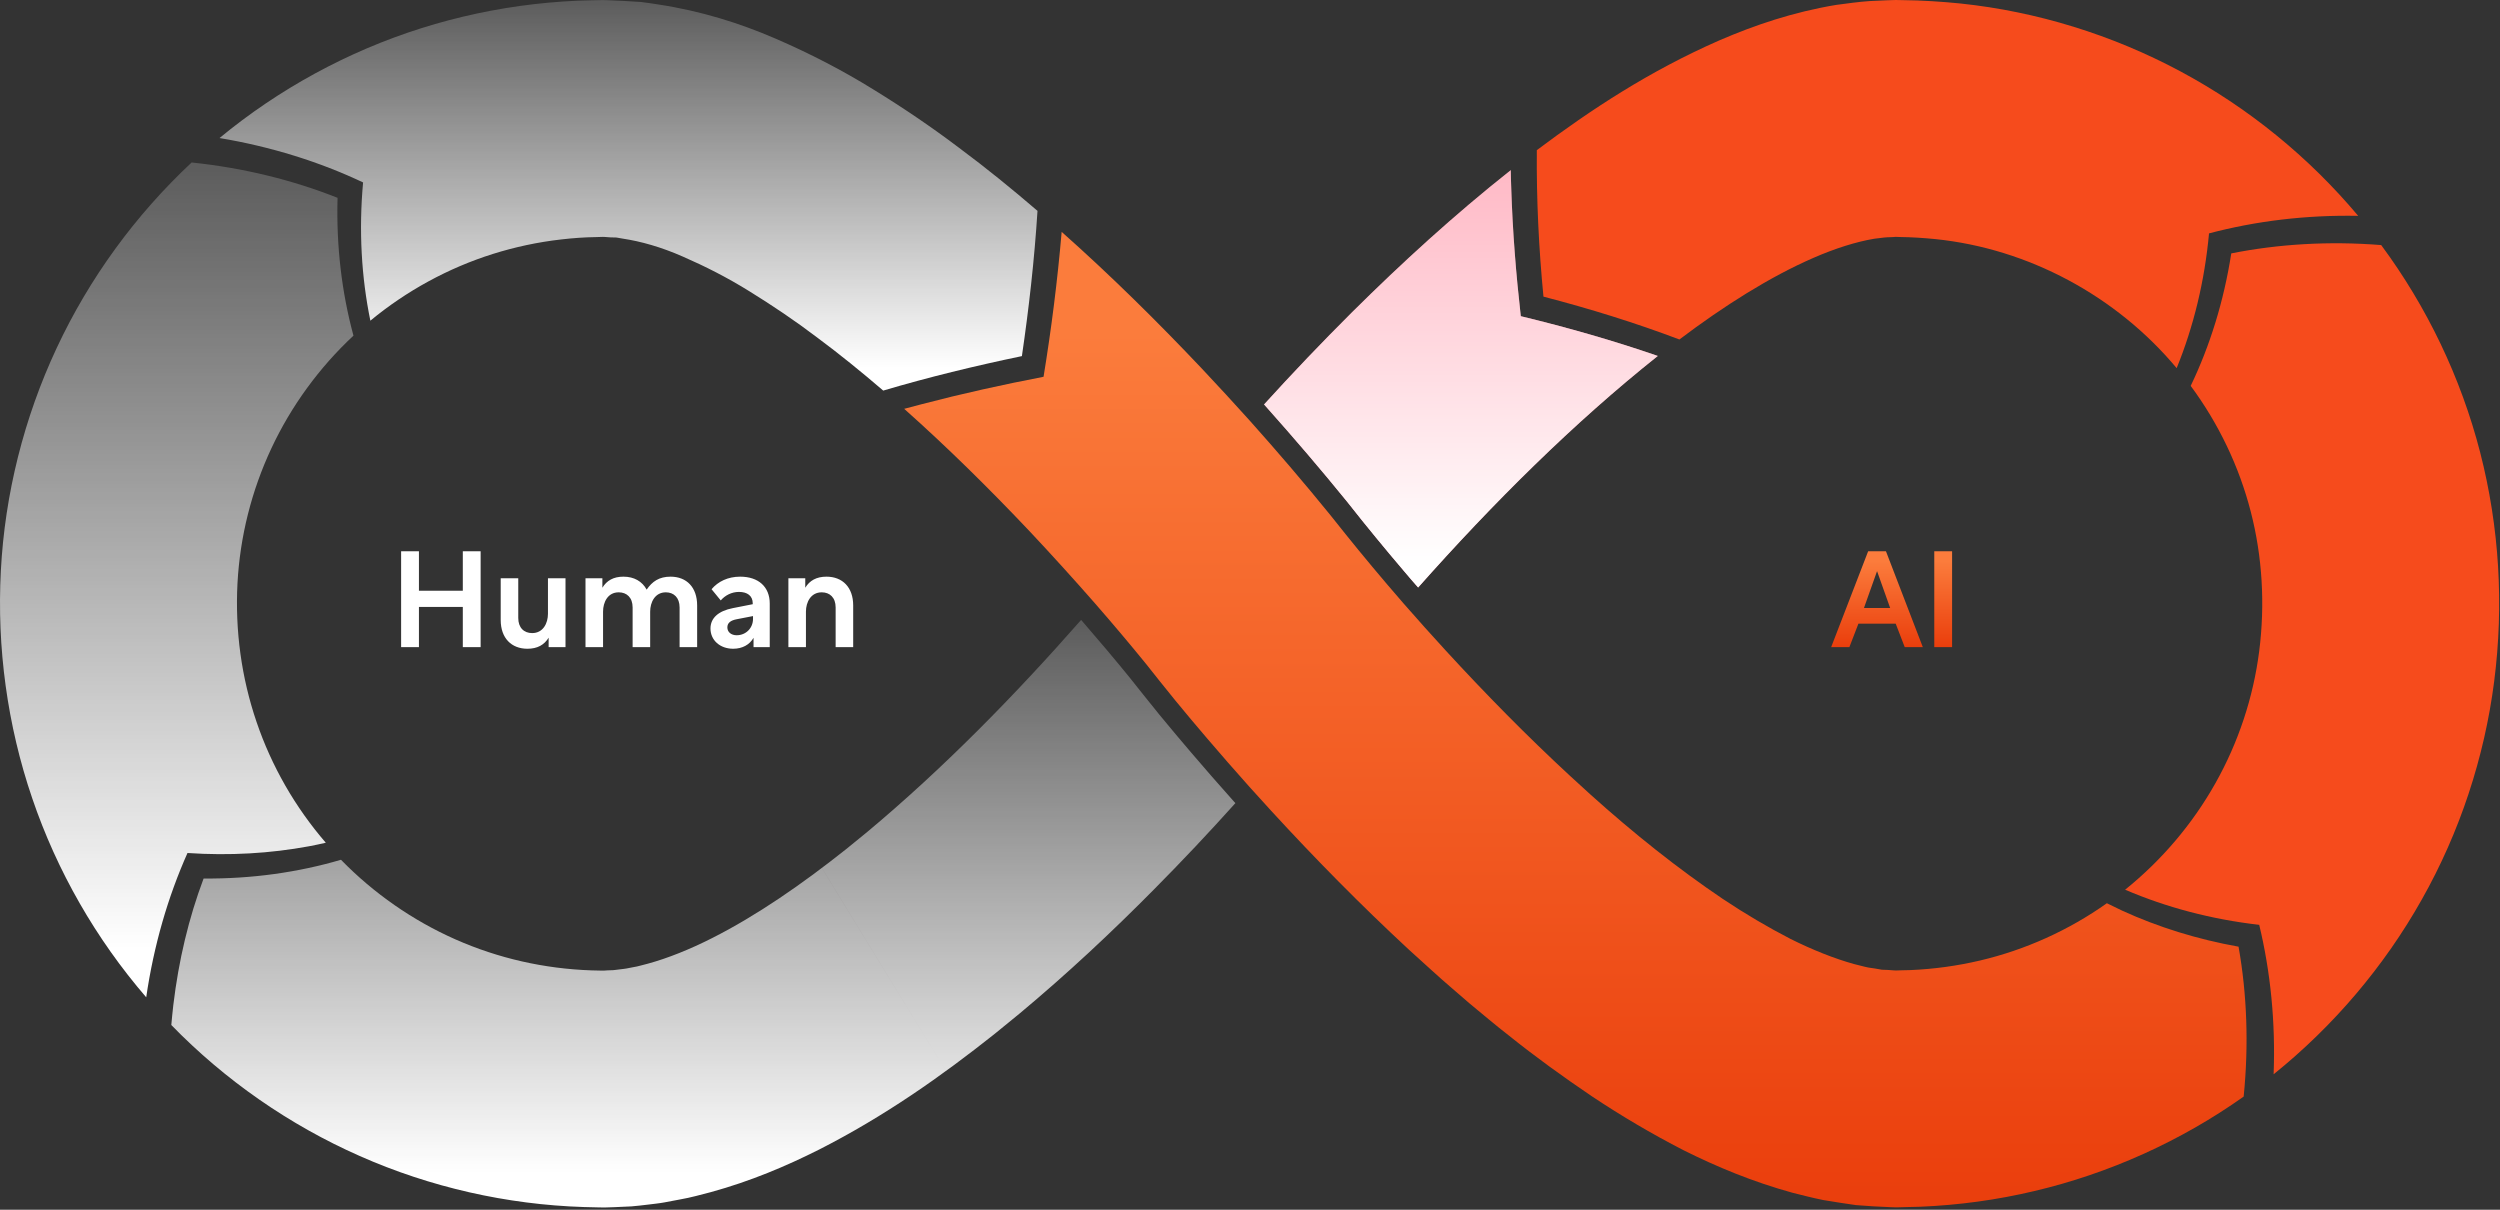 <svg width="963" height="466" viewBox="0 0 963 466" fill="none" xmlns="http://www.w3.org/2000/svg">
<rect x="0" y="0" width="963" height="466" fill="#333333" stroke="none"/>
<path d="M161.374 249.275H154.51V212.355H161.374V227.539H178.274V212.355H185.138V249.275H178.274V233.779H161.374V249.275ZM203.169 249.899C196.981 249.899 192.873 245.791 192.873 238.823V222.755H199.633V238.043C199.633 241.839 201.869 243.867 204.989 243.867C209.201 243.867 211.073 240.071 211.073 236.431V222.755H217.833V249.275H211.333V245.635C209.669 248.391 207.017 249.899 203.169 249.899ZM225.536 249.275V222.755H232.036V226.395C233.7 223.639 236.3 222.131 240.148 222.131C244.256 222.131 247.376 223.951 249.092 227.123C251.224 224.003 253.876 222.131 258.296 222.131C264.484 222.131 268.54 226.239 268.54 233.207V249.275H261.78V233.987C261.78 230.191 259.544 228.163 256.476 228.163C252.316 228.163 250.444 231.959 250.444 235.599V249.275H243.684V233.987C243.684 230.191 241.448 228.163 238.328 228.163C234.116 228.163 232.296 231.959 232.296 235.599V249.275H225.536ZM273.677 242.099C273.677 238.095 276.693 235.339 282.309 234.247L289.953 232.739V232.427C289.953 229.463 287.821 228.007 284.649 228.007C281.789 228.007 279.293 229.359 277.629 231.283L274.093 226.967C276.589 224.003 280.385 222.131 285.117 222.131C292.189 222.131 296.505 226.083 296.505 232.479V249.275H290.265V245.687C288.757 248.339 285.949 249.899 282.413 249.899C277.369 249.899 273.677 246.623 273.677 242.099ZM280.177 241.683C280.177 243.451 281.633 244.699 283.765 244.699C287.405 244.699 290.057 241.839 290.057 238.459V237.315L283.869 238.511C281.373 238.979 280.177 239.967 280.177 241.683ZM303.688 249.275V222.755H310.188V226.395C311.852 223.639 314.504 222.131 318.352 222.131C324.54 222.131 328.648 226.239 328.648 233.207V249.275H321.888V233.987C321.888 230.191 319.652 228.163 316.532 228.163C312.32 228.163 310.448 231.959 310.448 235.599V249.275H303.688Z" fill="white"/>
<path d="M705.362 249.275L719.61 212.355H726.474L740.67 249.275H733.702L730.218 240.227H715.866L712.382 249.275H705.362ZM723.042 219.999L717.998 234.195H728.086L723.042 219.999ZM745.082 249.275V212.355H751.946V249.275H745.082Z" fill="url(#paint0_linear_6_1663)"/>
<path d="M364.41 412.462C364.41 412.462 364.41 412.49 364.355 412.517C348.4 386.495 329.754 356.08 316.518 334.367C316.573 334.367 316.6 334.34 316.627 334.285L364.41 412.462Z" fill="#231F20"/>
<path d="M388.521 451.936C387.67 450.563 386.764 449.081 385.83 447.544L388.521 451.936Z" fill="#231F20"/>
<path d="M638.585 137.113C606.044 162.998 575.095 193.797 546.26 226.298C544.365 224.156 542.498 221.988 540.658 219.792C537.006 215.482 533.381 211.2 529.893 206.918L524.73 200.577L518.854 193.193C508.995 181.06 498.724 169.037 487.465 156.41C487.273 156.218 487.108 155.998 486.916 155.806C497.873 143.728 509.187 131.87 520.858 120.231C539.999 101.236 560.101 82.844 581.96 65.523C581.96 67.966 582.07 70.409 582.152 72.853C582.674 89.405 583.992 105.737 585.805 121.796C603.847 126.16 621.532 131.211 638.585 137.113Z" fill="#FF9BAD"/>
<path d="M638.585 137.113C606.044 162.998 575.095 193.797 546.26 226.298C544.365 224.156 542.498 221.988 540.658 219.792C537.006 215.482 533.381 211.2 529.893 206.918L524.73 200.577L518.854 193.193C508.995 181.06 498.724 169.037 487.465 156.41C487.273 156.218 487.108 155.998 486.916 155.806C497.873 143.728 509.187 131.87 520.858 120.231C539.999 101.236 560.101 82.844 581.96 65.523C581.96 67.966 582.07 70.409 582.152 72.853C582.674 89.405 583.992 105.737 585.805 121.796C603.847 126.16 621.532 131.211 638.585 137.113Z" fill="url(#paint1_linear_6_1663)"/>
<path d="M475.603 309.059L475.246 308.675C469.644 302.416 464.069 296.02 458.659 289.679C454.43 284.711 450.421 279.962 446.466 275.131L440.37 267.555L435.042 260.857C429.275 253.775 422.987 246.336 416.451 238.787C390.637 268.186 363.121 296.185 334.176 320.368L325.993 327.039C309.049 340.516 291.529 352.649 274.311 361.351C265.743 365.688 257.284 369.092 249.568 371.205C247.673 371.645 245.723 372.303 243.966 372.55L241.274 373.072C240.368 373.264 239.572 373.264 238.721 373.401C237.897 373.484 237.045 373.648 236.249 373.703C235.48 373.703 234.711 373.731 233.97 373.786L232.816 373.868C232.459 373.896 231.745 373.868 231.224 373.868L227.818 373.786C209.721 373.182 191.926 369.147 175.477 361.872C159.028 354.598 143.951 344.112 131.346 331.183C114.815 336.042 96.937 338.567 78.428 338.403C72.716 353.583 68.817 369.888 66.757 387.181C66.483 389.707 66.208 392.26 65.988 394.84C86.639 416.059 111.409 433.297 138.569 445.293C165.701 457.316 195.277 464.014 224.825 464.947L230.372 465.084C231.333 465.084 232.102 465.139 233.256 465.112L236.579 465.002L243.224 464.7C245.394 464.535 247.481 464.261 249.623 464.014C251.737 463.739 253.907 463.547 255.939 463.163L262.035 462.01C266.182 461.296 269.917 460.198 273.816 459.21C289.112 455.01 302.788 449.218 315.503 442.822C340.85 429.921 362.599 414.549 382.948 398.408L392.669 390.475C411.014 375.186 428.122 359.182 444.462 342.658C455.254 331.787 465.717 320.67 475.877 309.361C475.795 309.278 475.713 309.169 475.63 309.086L475.603 309.059Z" fill="url(#paint2_linear_6_1663)"/>
<path d="M393.658 137.167C375.479 140.956 357.629 145.293 340.218 150.453C331.843 143.261 323.357 136.371 314.734 129.976C306.166 123.47 297.434 117.623 288.783 112.27C280.105 106.863 271.428 102.498 263.052 98.847C254.676 95.142 246.712 92.946 239.957 91.93L237.43 91.491C236.689 91.491 235.92 91.491 235.179 91.436C234.437 91.408 233.696 91.326 232.927 91.271C232.652 91.216 231.938 91.271 231.389 91.271L229.686 91.326C225.155 91.381 220.652 91.71 216.175 92.232C207.223 93.248 198.38 95.142 189.812 97.832C172.676 103.239 156.584 112.023 142.661 123.525C139.201 106.698 138.185 88.746 139.86 70.272C123.081 62.339 104.462 56.492 84.553 53.171C107.401 34.313 133.928 19.819 162.269 10.87C176.439 6.396 191.021 3.294 205.767 1.592C213.127 0.769 220.514 0.22 227.901 0.11L230.675 0.055C231.636 0.055 232.405 -0.027 233.613 0.055L240.286 0.357L246.96 0.769C249.102 1.016 251.161 1.373 253.276 1.675C270.11 4.2 285.158 9.004 298.614 14.823C312.098 20.642 324.703 27.203 336.264 34.367C347.88 41.504 358.975 49.026 369.383 56.904C379.928 64.727 389.924 72.88 399.645 81.225C398.437 100.192 396.322 118.831 393.631 137.195L393.658 137.167Z" fill="url(#paint3_linear_6_1663)"/>
<path d="M594.538 114.247C592.753 95.745 591.819 77.025 591.984 57.837C612.937 42.136 635.483 27.285 662.395 15.509C675.906 9.69 690.625 4.666 707.267 1.894C711.551 1.345 715.752 0.714 720.174 0.412L726.902 0.11L730.224 0L732.998 0.055C740.385 0.137 747.772 0.604 755.159 1.345C784.653 4.447 813.597 13.423 839.768 27.422C865.939 41.422 889.336 60.445 908.367 83.146C888.237 82.761 868.877 85.15 850.917 89.898C849.215 108.372 844.958 125.83 838.45 141.806C815.272 114.027 781.303 95.745 745.438 92.094C740.934 91.655 736.431 91.353 731.9 91.298L730.197 91.243L729.071 91.326C728.33 91.381 727.588 91.408 726.847 91.408C725.309 91.491 723.606 91.82 721.986 91.957C715.093 93.11 707.02 95.635 698.644 99.286C681.81 106.588 664.015 117.843 646.907 130.771C630.1 124.403 612.525 118.941 594.565 114.274L594.538 114.247Z" fill="#F64B1C"/>
<path d="M862.341 364.672C846.359 361.817 831.337 357.123 817.579 350.837C815.547 349.877 813.542 348.916 811.565 347.928C796.846 358.359 780.177 365.88 762.684 369.997C753.924 372.056 744.971 373.291 735.936 373.676L732.531 373.758L730.828 373.813H730.005L729.428 373.786C727.918 373.621 726.462 373.593 724.897 373.539C723.194 373.209 721.519 372.935 719.789 372.715C718.004 372.386 716.109 371.782 714.242 371.37C706.608 369.256 698.204 365.907 689.664 361.653C681.068 357.206 672.363 352.1 663.685 346.308C646.33 334.615 629.194 320.944 612.662 306.067L604.671 298.765C588.249 283.585 572.349 267.417 556.943 250.645C551.478 244.689 546.068 238.65 540.741 232.556C538.599 230.085 536.457 227.615 534.342 225.117C530.662 220.78 527.01 216.443 523.467 212.106L518.277 205.71L512.428 198.381C502.24 185.836 491.887 173.758 481.314 161.927C475.273 155.229 469.204 148.614 462.997 142.026C445.834 123.882 427.984 106.231 408.953 89.322C407.333 108.235 404.971 126.791 401.978 145.128C386.105 148.202 370.425 151.661 355.047 155.696L348.291 157.48C364.878 172.248 380.998 188.142 396.596 204.639C405.164 213.753 413.622 223.086 421.888 232.528C428.588 240.214 435.151 247.983 441.468 255.751L446.74 262.394L452.809 269.915C456.819 274.801 460.828 279.577 464.892 284.326C470.302 290.667 475.794 296.953 481.342 303.157C484.115 306.231 486.861 309.278 489.662 312.325C506.524 330.689 524.072 348.532 542.635 365.743L551.753 374.005C556.421 378.287 561.364 382.405 566.17 386.605C571.168 390.695 576.001 394.867 581.164 398.847C591.242 406.945 601.952 414.686 613.019 422.18C624.168 429.619 636.004 436.646 648.609 443.124C661.379 449.492 675.164 455.229 690.488 459.457C694.442 460.417 698.259 461.461 702.324 462.257C706.498 462.97 710.699 463.602 714.901 464.206C719.295 464.59 723.798 464.809 728.22 465.002L729.895 465.057H731.295L734.069 464.974L739.616 464.837C754.39 464.233 769.165 462.229 783.609 458.798C812.526 451.99 840.097 439.528 864.263 422.399C866.268 402.361 865.527 382.899 862.286 364.645L862.341 364.672Z" fill="url(#paint4_linear_6_1663)"/>
<path d="M859.458 97.612C877.665 93.989 897.108 92.809 917.237 94.401C934.867 118.2 947.939 145.485 955.354 174.252C962.768 203.075 964.526 233.023 960.763 262.422C957.001 291.82 947.5 320.588 932.918 346.418C918.39 372.276 898.865 395.252 875.798 413.808C876.567 393.66 874.59 374.28 870.251 356.245C851.797 354.132 834.386 349.493 818.596 342.713C832.656 331.403 844.574 317.376 853.389 301.675C862.232 285.974 867.971 268.653 870.251 250.783C872.53 232.885 871.486 214.439 866.983 197.063C862.506 179.66 854.598 163.163 843.86 148.642C851.302 133.132 856.63 115.949 859.486 97.612H859.458Z" fill="#F64B1C"/>
<path d="M130.028 76.256C129.507 94.812 131.649 112.682 136.152 129.289C122.943 141.614 112.124 156.465 104.517 172.742C96.882 189.048 92.434 206.725 91.473 224.787C90.539 242.904 93.01 261.049 98.805 278.04C104.572 295.059 113.689 310.953 125.497 324.623C123.355 325.117 121.158 325.584 118.961 325.995C104.105 328.74 88.424 329.674 72.222 328.576C64.67 345.512 59.233 364.206 56.322 384.162C36.989 361.735 21.94 335.548 12.384 307.412C2.8 279.303 -1.237 249.355 0.328 219.874C1.866 190.31 9.253 160.939 21.831 134.065C34.408 107.165 52.175 82.816 73.815 62.586C93.862 64.672 112.783 69.366 130.028 76.201V76.256Z" fill="url(#paint5_linear_6_1663)"/>
<defs>
<linearGradient id="paint0_linear_6_1663" x1="720.656" y1="249.275" x2="720.656" y2="216.059" gradientUnits="userSpaceOnUse">
<stop stop-color="#EA3E0C"/>
<stop offset="1" stop-color="#FB7C3C"/>
</linearGradient>
<linearGradient id="paint1_linear_6_1663" x1="562.751" y1="65.523" x2="562.751" y2="226.298" gradientUnits="userSpaceOnUse">
<stop stop-color="white" stop-opacity="0.3"/>
<stop offset="0.942" stop-color="white"/>
</linearGradient>
<linearGradient id="paint2_linear_6_1663" x1="270.933" y1="238.787" x2="270.933" y2="465.119" gradientUnits="userSpaceOnUse">
<stop stop-color="white" stop-opacity="0.2"/>
<stop offset="0.942" stop-color="white"/>
</linearGradient>
<linearGradient id="paint3_linear_6_1663" x1="242.099" y1="0.018" x2="242.099" y2="150.453" gradientUnits="userSpaceOnUse">
<stop stop-color="white" stop-opacity="0.2"/>
<stop offset="0.942" stop-color="white"/>
</linearGradient>
<linearGradient id="paint4_linear_6_1663" x1="501.856" y1="465.057" x2="501.856" y2="127.749" gradientUnits="userSpaceOnUse">
<stop stop-color="#EA3E0C"/>
<stop offset="1" stop-color="#FB7C3C"/>
</linearGradient>
<linearGradient id="paint5_linear_6_1663" x1="68.076" y1="62.586" x2="68.076" y2="384.162" gradientUnits="userSpaceOnUse">
<stop stop-color="white" stop-opacity="0.2"/>
<stop offset="0.942" stop-color="white"/>
</linearGradient>
</defs>
</svg>
